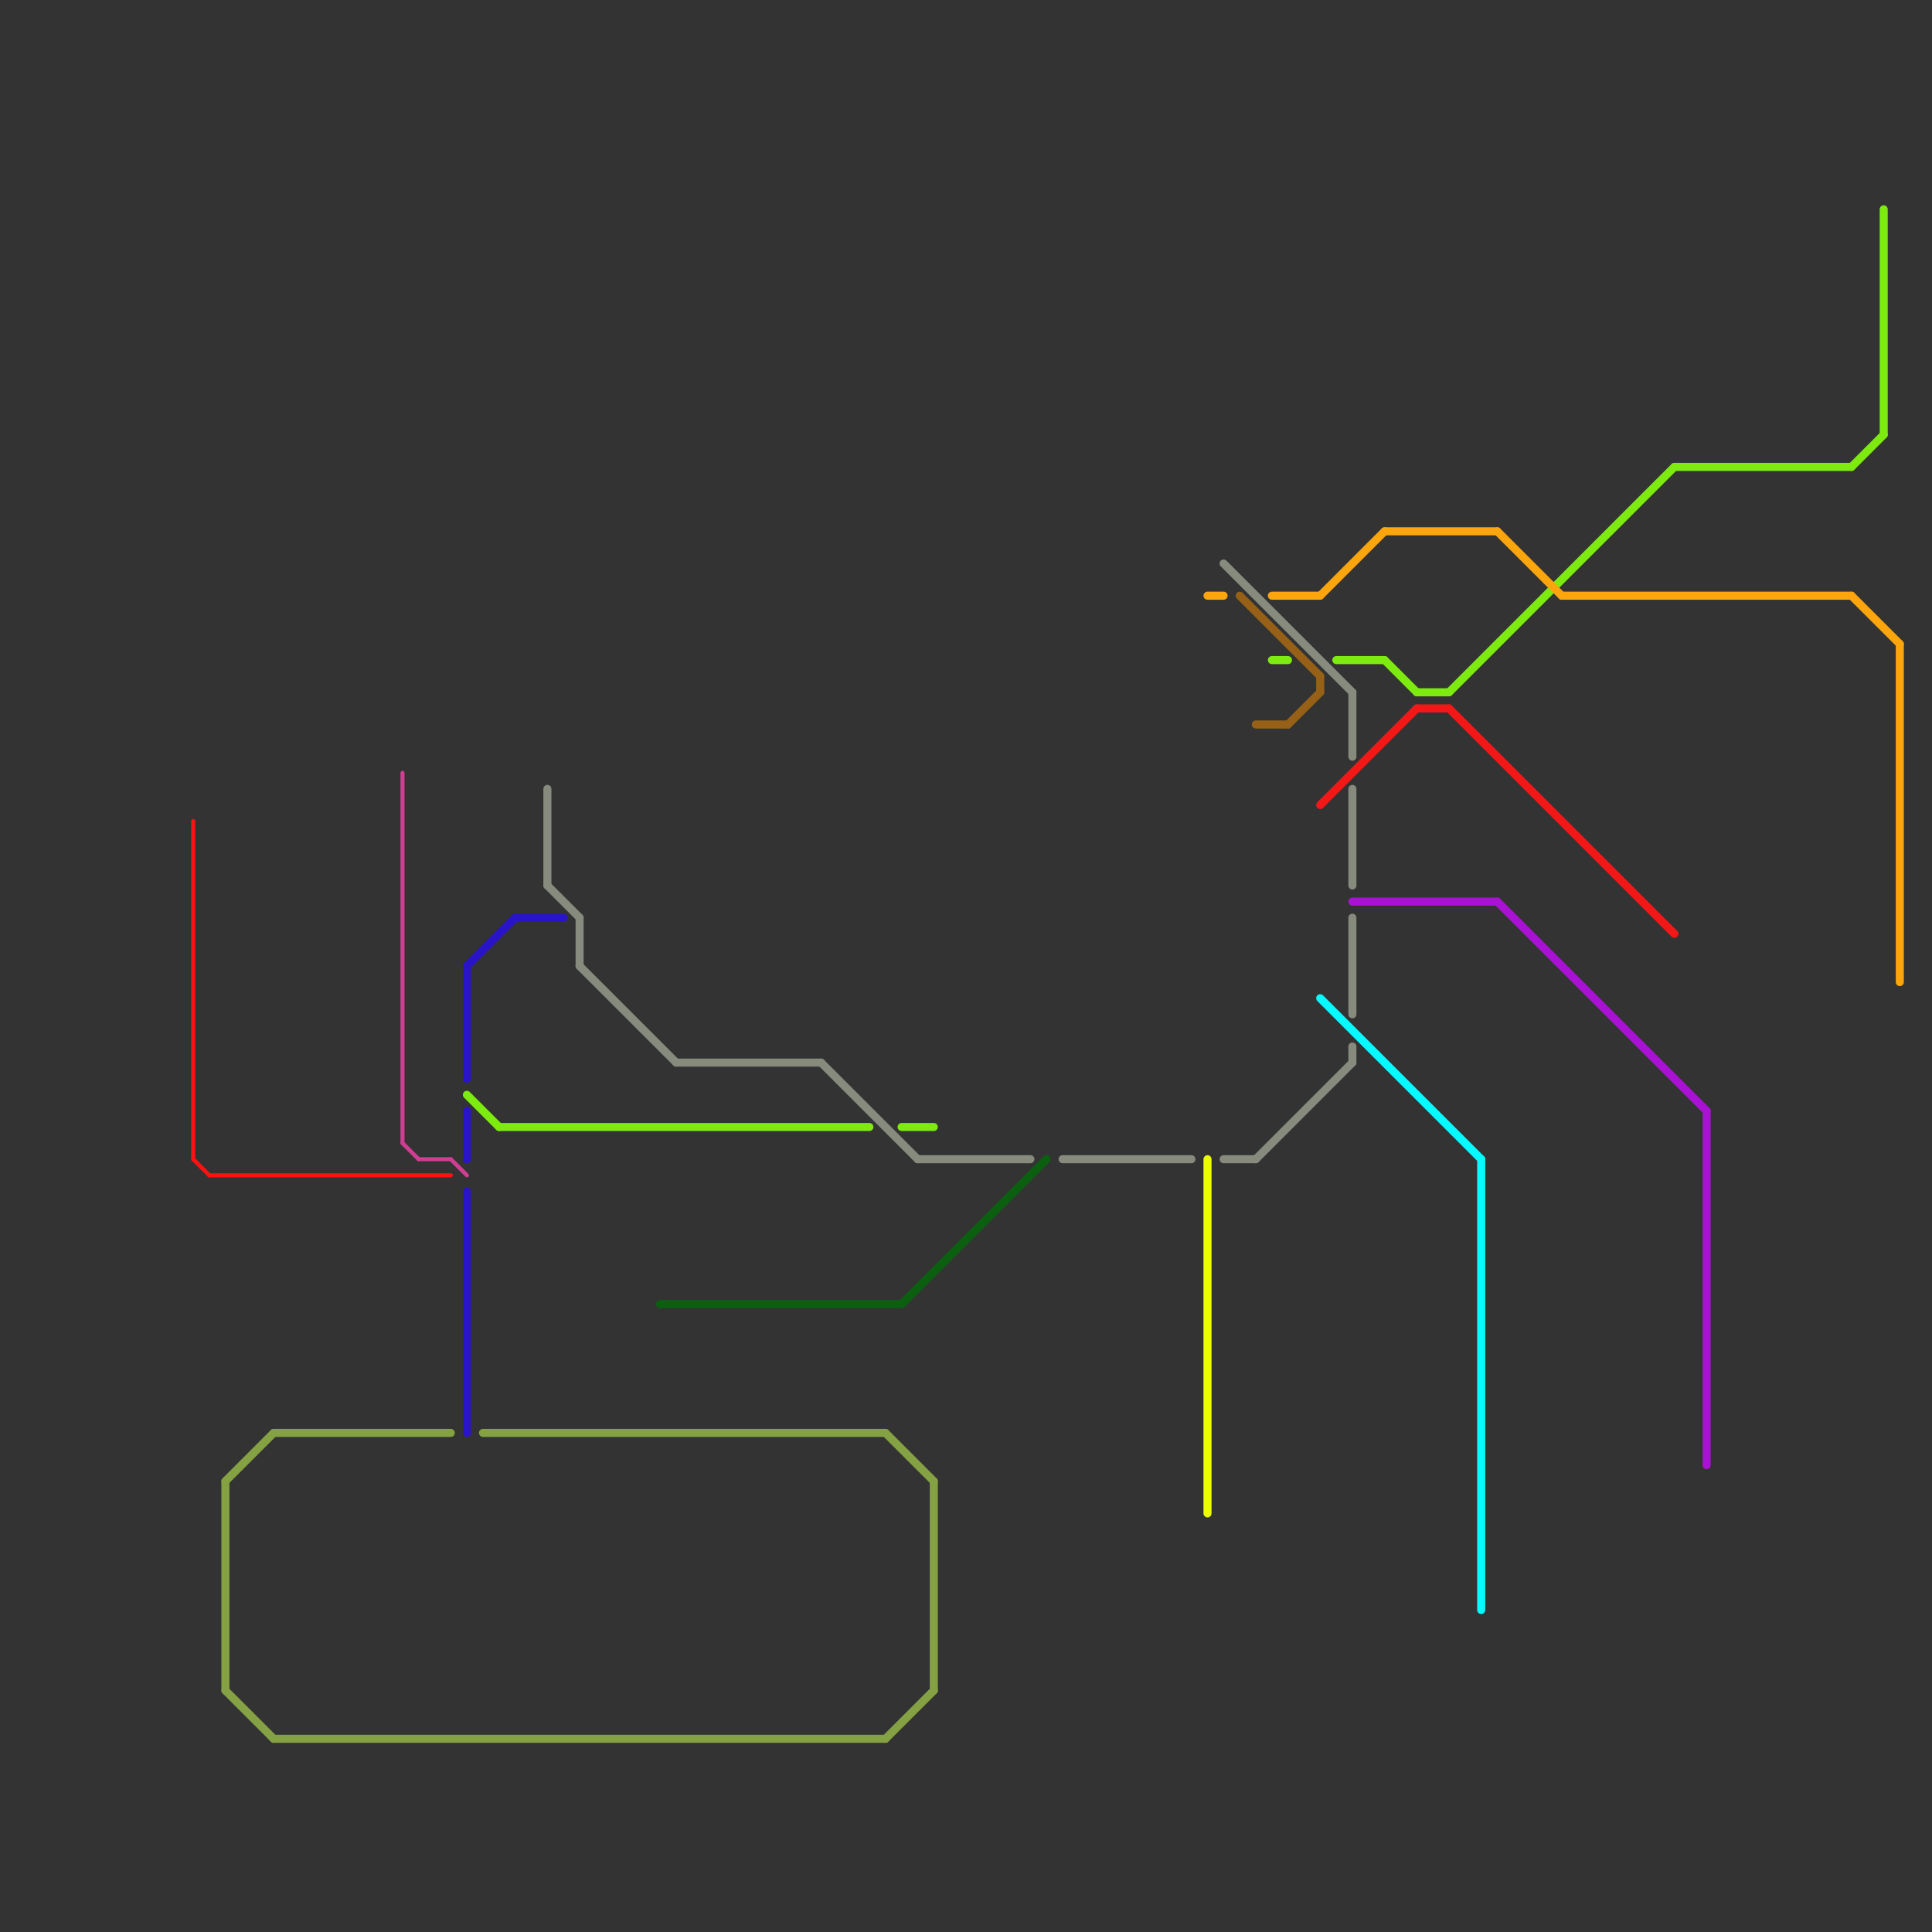 
<svg version="1.1" xmlns="http://www.w3.org/2000/svg" viewBox="0 0 120 120">
<rect x="0" y="0" width="120" height="120" fill="#333333" stroke="none"/>
<style>text { font: 1px Helvetica; font-weight: 600; white-space: pre; dominant-baseline: central; } line { stroke-width: 0.5; fill: none; stroke-linecap: round; stroke-linejoin: round; } .c0 { stroke: #966117 } .c1 { stroke: #84a244 } .c2 { stroke: #2914c8 } .c3 { stroke: #fd1212 } .c4 { stroke: #d03e93 } .c5 { stroke: #7dea10 } .c6 { stroke: #868b7e } .c7 { stroke: #0b6010 } .c8 { stroke: #ecfd08 } .c9 { stroke: #05fbff } .c10 { stroke: #a912d3 } .c11 { stroke: #f21818 } .c12 { stroke: #fda50d } .w3 { stroke-width: .5; }.w4 { stroke-width: .25; }</style><style>.lxco { stroke: #000; stroke-width: 0.525; fill: #fff; stroke-linecap: square; } .lxci { stroke: #fff; stroke-width: 0.25; fill: #fff; stroke-linecap: square; } </style><defs><g id="ct-xf"><circle r="0.5" fill="#fff" stroke="#000" stroke-width="0.2"/></g><g id="ct"><circle r="0.5" fill="#fff" stroke="#000" stroke-width="0.1"/></g><g id="l"><circle r="0.45" fill="#fff" stroke="#000" stroke-width="0.2"/></g></defs><line class="c0 " x1="78" y1="45" x2="80" y2="45"/><line class="c0 " x1="82" y1="42" x2="82" y2="43"/><line class="c0 " x1="80" y1="45" x2="82" y2="43"/><line class="c0 " x1="77" y1="37" x2="82" y2="42"/><line class="c1 " x1="55" y1="108" x2="58" y2="105"/><line class="c1 " x1="58" y1="92" x2="58" y2="105"/><line class="c1 " x1="14" y1="92" x2="14" y2="105"/><line class="c1 " x1="14" y1="105" x2="17" y2="108"/><line class="c1 " x1="14" y1="92" x2="17" y2="89"/><line class="c1 " x1="17" y1="89" x2="28" y2="89"/><line class="c1 " x1="17" y1="108" x2="55" y2="108"/><line class="c1 " x1="30" y1="89" x2="55" y2="89"/><line class="c1 " x1="55" y1="89" x2="58" y2="92"/><line class="c2 " x1="32" y1="57" x2="35" y2="57"/><line class="c2 " x1="29" y1="74" x2="29" y2="89"/><line class="c2 " x1="29" y1="60" x2="29" y2="67"/><line class="c2 " x1="29" y1="60" x2="32" y2="57"/><line class="c2 " x1="29" y1="69" x2="29" y2="72"/><line class="c3 w4" x1="13" y1="73" x2="28" y2="73"/><line class="c3 w4" x1="12" y1="72" x2="13" y2="73"/><line class="c3 w4" x1="12" y1="51" x2="12" y2="72"/><line class="c4 w4" x1="26" y1="72" x2="28" y2="72"/><line class="c4 w4" x1="25" y1="48" x2="25" y2="71"/><line class="c4 w4" x1="25" y1="71" x2="26" y2="72"/><line class="c4 w4" x1="28" y1="72" x2="29" y2="73"/><line class="c5 " x1="104" y1="29" x2="115" y2="29"/><line class="c5 " x1="88" y1="43" x2="90" y2="43"/><line class="c5 " x1="117" y1="13" x2="117" y2="27"/><line class="c5 " x1="29" y1="68" x2="31" y2="70"/><line class="c5 " x1="79" y1="41" x2="80" y2="41"/><line class="c5 " x1="56" y1="70" x2="58" y2="70"/><line class="c5 " x1="115" y1="29" x2="117" y2="27"/><line class="c5 " x1="83" y1="41" x2="86" y2="41"/><line class="c5 " x1="31" y1="70" x2="54" y2="70"/><line class="c5 " x1="86" y1="41" x2="88" y2="43"/><line class="c5 " x1="90" y1="43" x2="104" y2="29"/><line class="c6 " x1="84" y1="65" x2="84" y2="66"/><line class="c6 " x1="34" y1="55" x2="36" y2="57"/><line class="c6 " x1="76" y1="72" x2="78" y2="72"/><line class="c6 " x1="42" y1="66" x2="51" y2="66"/><line class="c6 " x1="36" y1="57" x2="36" y2="60"/><line class="c6 " x1="51" y1="66" x2="57" y2="72"/><line class="c6 " x1="84" y1="57" x2="84" y2="63"/><line class="c6 " x1="76" y1="35" x2="84" y2="43"/><line class="c6 " x1="36" y1="60" x2="42" y2="66"/><line class="c6 " x1="84" y1="49" x2="84" y2="55"/><line class="c6 " x1="78" y1="72" x2="84" y2="66"/><line class="c6 " x1="66" y1="72" x2="74" y2="72"/><line class="c6 " x1="84" y1="43" x2="84" y2="47"/><line class="c6 " x1="57" y1="72" x2="64" y2="72"/><line class="c6 " x1="34" y1="49" x2="34" y2="55"/><line class="c7 " x1="41" y1="81" x2="56" y2="81"/><line class="c7 " x1="56" y1="81" x2="65" y2="72"/><line class="c8 " x1="75" y1="72" x2="75" y2="94"/><line class="c9 " x1="92" y1="72" x2="92" y2="100"/><line class="c9 " x1="82" y1="62" x2="92" y2="72"/><line class="c10 " x1="93" y1="56" x2="106" y2="69"/><line class="c10 " x1="84" y1="56" x2="93" y2="56"/><line class="c10 " x1="106" y1="69" x2="106" y2="91"/><line class="c11 " x1="90" y1="44" x2="104" y2="58"/><line class="c11 " x1="88" y1="44" x2="90" y2="44"/><line class="c11 " x1="82" y1="50" x2="88" y2="44"/><line class="c12 " x1="97" y1="37" x2="115" y2="37"/><line class="c12 " x1="115" y1="37" x2="118" y2="40"/><line class="c12 " x1="86" y1="33" x2="93" y2="33"/><line class="c12 " x1="79" y1="37" x2="82" y2="37"/><line class="c12 " x1="118" y1="40" x2="118" y2="61"/><line class="c12 " x1="75" y1="37" x2="76" y2="37"/><line class="c12 " x1="93" y1="33" x2="97" y2="37"/><line class="c12 " x1="82" y1="37" x2="86" y2="33"/>
</svg>
